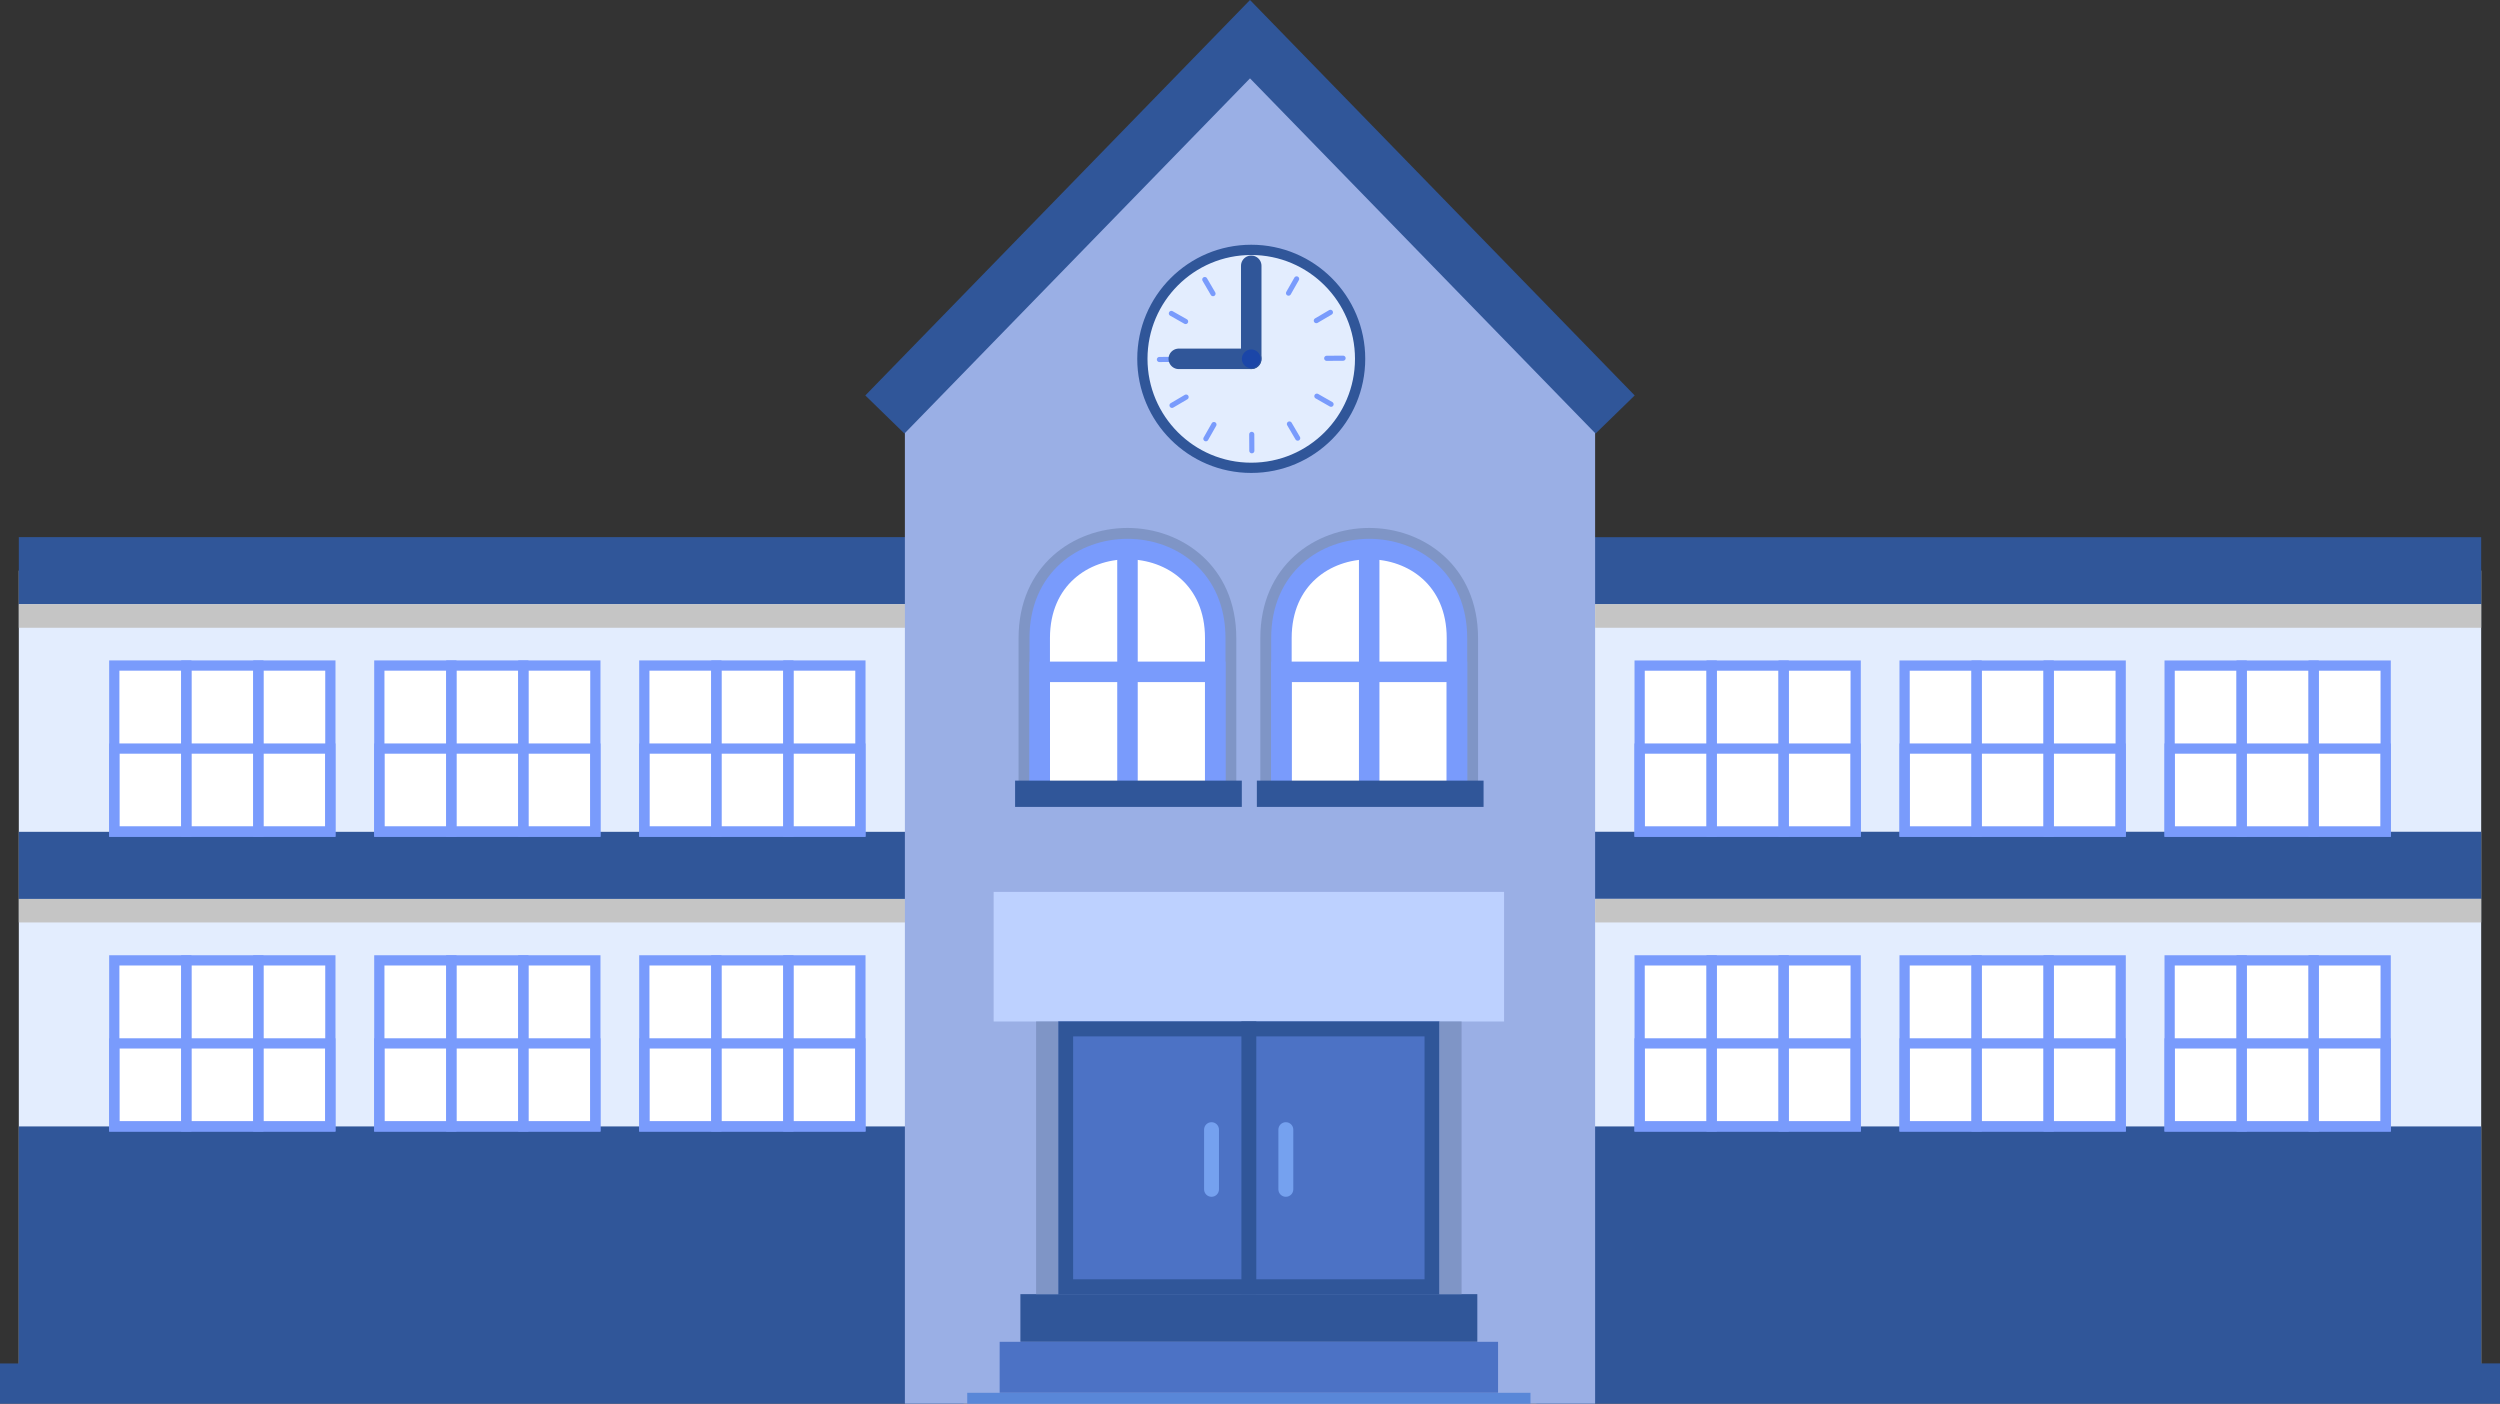 <svg width="244" height="137" viewBox="0 0 244 137" fill="none" xmlns="http://www.w3.org/2000/svg">
<rect x="0" y="0" width="244" height="137" fill="#333333" stroke="none"/>
<g clip-path="url(#clip0_3534_26275)">
<path d="M110.057 55.697H1.836V134.898H110.057V55.697Z" fill="#E3EDFE"/>
<path d="M94.053 52.424H1.836V58.971H94.053V52.424Z" fill="#305699"/>
<path d="M94.053 58.971H1.836V61.27H94.053V58.971Z" fill="#C5C5C5"/>
<path d="M94.053 87.732H1.836V90.031H94.053V87.732Z" fill="#C5C5C5"/>
<path d="M94.053 81.186H1.836V87.733H94.053V81.186Z" fill="#305699"/>
<path d="M94.053 109.939H1.836V134.898H94.053V109.939Z" fill="#305699"/>
<path d="M58.107 64.957H37.022V81.166H58.107V64.957Z" fill="white"/>
<path d="M44.052 64.957H37.022V81.166H44.052V64.957Z" stroke="#799BFC" stroke-miterlimit="10"/>
<path d="M51.077 64.957H44.047V81.166H51.077V64.957Z" stroke="#799BFC" stroke-miterlimit="10"/>
<path d="M58.107 64.957H51.077V81.166H58.107V64.957Z" stroke="#799BFC" stroke-miterlimit="10"/>
<path d="M51.077 73.061H44.047H37.022V81.17H44.047H51.077H58.107V73.061H51.077Z" stroke="#799BFC" stroke-miterlimit="10"/>
<path d="M83.971 64.957H62.885V81.166H83.971V64.957Z" fill="white"/>
<path d="M69.915 64.957H62.885V81.166H69.915V64.957Z" stroke="#799BFC" stroke-miterlimit="10"/>
<path d="M76.945 64.957H69.915V81.166H76.945V64.957Z" stroke="#799BFC" stroke-miterlimit="10"/>
<path d="M83.976 64.957H76.945V81.166H83.976V64.957Z" stroke="#799BFC" stroke-miterlimit="10"/>
<path d="M76.945 73.061H69.915H62.885V81.17H69.915H76.945H83.971V73.061H76.945Z" stroke="#799BFC" stroke-miterlimit="10"/>
<path d="M32.239 64.957H11.154V81.166H32.239V64.957Z" fill="white"/>
<path d="M18.184 64.957H11.154V81.166H18.184V64.957Z" stroke="#799BFC" stroke-miterlimit="10"/>
<path d="M25.214 64.957H18.184V81.166H25.214V64.957Z" stroke="#799BFC" stroke-miterlimit="10"/>
<path d="M32.244 64.957H25.214V81.166H32.244V64.957Z" stroke="#799BFC" stroke-miterlimit="10"/>
<path d="M25.214 73.061H18.184H11.154V81.17H18.184H25.214H32.239V73.061H25.214Z" stroke="#799BFC" stroke-miterlimit="10"/>
<path d="M58.107 93.732H37.022V109.941H58.107V93.732Z" fill="white"/>
<path d="M44.052 93.732H37.022V109.941H44.052V93.732Z" stroke="#799BFC" stroke-miterlimit="10"/>
<path d="M51.077 93.732H44.047V109.941H51.077V93.732Z" stroke="#799BFC" stroke-miterlimit="10"/>
<path d="M58.107 93.732H51.077V109.941H58.107V93.732Z" stroke="#799BFC" stroke-miterlimit="10"/>
<path d="M51.077 101.836H44.047H37.022V109.94H44.047H51.077H58.107V101.836H51.077Z" stroke="#799BFC" stroke-miterlimit="10"/>
<path d="M83.971 93.732H62.885V109.941H83.971V93.732Z" fill="white"/>
<path d="M69.915 93.732H62.885V109.941H69.915V93.732Z" stroke="#799BFC" stroke-miterlimit="10"/>
<path d="M76.945 93.732H69.915V109.941H76.945V93.732Z" stroke="#799BFC" stroke-miterlimit="10"/>
<path d="M83.976 93.732H76.945V109.941H83.976V93.732Z" stroke="#799BFC" stroke-miterlimit="10"/>
<path d="M76.945 101.836H69.915H62.885V109.94H69.915H76.945H83.971V101.836H76.945Z" stroke="#799BFC" stroke-miterlimit="10"/>
<path d="M32.239 93.732H11.154V109.941H32.239V93.732Z" fill="white"/>
<path d="M18.184 93.732H11.154V109.941H18.184V93.732Z" stroke="#799BFC" stroke-miterlimit="10"/>
<path d="M25.214 93.732H18.184V109.941H25.214V93.732Z" stroke="#799BFC" stroke-miterlimit="10"/>
<path d="M32.244 93.732H25.214V109.941H32.244V93.732Z" stroke="#799BFC" stroke-miterlimit="10"/>
<path d="M25.214 101.836H18.184H11.154V109.94H18.184H25.214H32.239V101.836H25.214Z" stroke="#799BFC" stroke-miterlimit="10"/>
<path d="M94.053 133.074H0V137.274H94.053V133.074Z" fill="#305699"/>
<path d="M133.943 134.898H242.164V55.697L133.943 55.697V134.898Z" fill="#E3EDFE"/>
<path d="M149.947 58.977L242.164 58.977V52.429L149.947 52.429V58.977Z" fill="#305699"/>
<path d="M149.947 87.727L242.164 87.727V81.179L149.947 81.179V87.727Z" fill="#305699"/>
<path d="M149.947 134.898H242.164V109.94L149.947 109.94V134.898Z" fill="#305699"/>
<path d="M185.893 81.17H206.979V64.961H185.893V81.17Z" fill="white"/>
<path d="M199.948 81.17H206.979V64.961H199.948V81.17Z" stroke="#799BFC" stroke-miterlimit="10"/>
<path d="M192.918 81.17H199.948V64.961H192.918V81.17Z" stroke="#799BFC" stroke-miterlimit="10"/>
<path d="M185.888 81.17H192.918V64.961H185.888V81.17Z" stroke="#799BFC" stroke-miterlimit="10"/>
<path d="M192.923 73.061H199.948H206.979V81.17H199.948H192.923H185.893V73.061H192.923Z" stroke="#799BFC" stroke-miterlimit="10"/>
<path d="M160.029 81.17H181.115V64.961H160.029V81.17Z" fill="white"/>
<path d="M174.085 81.17H181.115V64.961H174.085V81.17Z" stroke="#799BFC" stroke-miterlimit="10"/>
<path d="M167.055 81.17H174.085V64.961H167.055V81.17Z" stroke="#799BFC" stroke-miterlimit="10"/>
<path d="M160.029 81.17H167.06V64.961H160.029V81.17Z" stroke="#799BFC" stroke-miterlimit="10"/>
<path d="M167.055 73.061H174.085H181.115V81.17H174.085H167.055H160.024V73.061H167.055Z" stroke="#799BFC" stroke-miterlimit="10"/>
<path d="M211.761 81.17H232.847V64.961H211.761V81.17Z" fill="white"/>
<path d="M225.812 81.17H232.842V64.961H225.812V81.17Z" stroke="#799BFC" stroke-miterlimit="10"/>
<path d="M218.786 81.17H225.816V64.961H218.786V81.17Z" stroke="#799BFC" stroke-miterlimit="10"/>
<path d="M211.756 81.17H218.786V64.961H211.756V81.17Z" stroke="#799BFC" stroke-miterlimit="10"/>
<path d="M218.786 73.061H225.816H232.847V81.17H225.816H218.786H211.756V73.061H218.786Z" stroke="#799BFC" stroke-miterlimit="10"/>
<path d="M185.893 109.941H206.979V93.733H185.893V109.941Z" fill="white"/>
<path d="M199.948 109.941H206.979V93.733H199.948V109.941Z" stroke="#799BFC" stroke-miterlimit="10"/>
<path d="M192.918 109.941H199.948V93.733H192.918V109.941Z" stroke="#799BFC" stroke-miterlimit="10"/>
<path d="M185.888 109.941H192.918V93.733H185.888V109.941Z" stroke="#799BFC" stroke-miterlimit="10"/>
<path d="M192.923 101.836H199.948H206.979V109.94H199.948H192.923H185.893V101.836H192.923Z" stroke="#799BFC" stroke-miterlimit="10"/>
<path d="M160.029 109.941H181.115V93.733H160.029V109.941Z" fill="white"/>
<path d="M174.085 109.941H181.115V93.733H174.085V109.941Z" stroke="#799BFC" stroke-miterlimit="10"/>
<path d="M167.055 109.941H174.085V93.733H167.055V109.941Z" stroke="#799BFC" stroke-miterlimit="10"/>
<path d="M160.029 109.941H167.06V93.733H160.029V109.941Z" stroke="#799BFC" stroke-miterlimit="10"/>
<path d="M167.055 101.836H174.085H181.115V109.94H174.085H167.055H160.024V101.836H167.055Z" stroke="#799BFC" stroke-miterlimit="10"/>
<path d="M211.761 109.941H232.847V93.733H211.761V109.941Z" fill="white"/>
<path d="M225.812 109.941H232.842V93.733H225.812V109.941Z" stroke="#799BFC" stroke-miterlimit="10"/>
<path d="M218.786 109.941H225.816V93.733H218.786V109.941Z" stroke="#799BFC" stroke-miterlimit="10"/>
<path d="M211.756 109.941H218.786V93.733H211.756V109.941Z" stroke="#799BFC" stroke-miterlimit="10"/>
<path d="M218.786 101.836H225.816H232.847V109.94H225.816H218.786H211.756V101.836H218.786Z" stroke="#799BFC" stroke-miterlimit="10"/>
<path d="M149.947 137.27H244V133.069H149.947V137.27Z" fill="#305699"/>
<path d="M155.683 137.271H88.317V40.459L122 3.822L155.683 40.459V137.271Z" fill="#9AAFE5"/>
<path d="M155.727 42.316L122 7.648L88.273 42.316L84.455 38.596L122 0L159.545 38.596L155.727 42.316Z" fill="#305699"/>
<path d="M146.797 87.049H96.98V99.698H146.797V87.049Z" fill="#BDD1FF"/>
<path d="M140.489 99.697H103.283V126.314H140.489V99.697Z" fill="#4C72C5"/>
<path d="M139.035 101.152V124.859H104.737V101.152H139.035ZM140.489 99.697H103.283V126.314H140.489V99.697Z" fill="#305699"/>
<path d="M122.615 99.697H121.162V126.314H122.615V99.697Z" fill="#305699"/>
<path d="M144.186 126.309H99.591V130.96H144.186V126.309Z" fill="#305699"/>
<path d="M146.211 130.961H97.566V135.937H146.211V130.961Z" fill="#4C72C5"/>
<path d="M149.375 135.938H94.402V140.996H149.375V135.938Z" fill="#5987D8"/>
<path d="M99.412 78.091V62.28C99.412 55.218 104.756 51.527 110.037 51.527C115.319 51.527 120.663 55.223 120.663 62.28V78.091H99.407H99.412Z" fill="#7F95C6"/>
<path d="M118.608 77.266H101.476V62.28C101.476 50.693 118.608 50.693 118.608 62.28V77.266Z" fill="white"/>
<path d="M118.608 77.266H101.476V62.28C101.476 50.693 118.608 50.693 118.608 62.28V77.266Z" stroke="#799BFC" stroke-width="2" stroke-miterlimit="10"/>
<path d="M118.604 65.572H101.471V77.266H118.604V65.572Z" stroke="#799BFC" stroke-width="2" stroke-miterlimit="10"/>
<path d="M110.042 53.588V77.266" stroke="#799BFC" stroke-width="2" stroke-miterlimit="10"/>
<path d="M121.201 76.189H99.073V78.755H121.201V76.189Z" fill="#305699"/>
<path d="M123.008 78.091V62.28C123.008 55.218 128.352 51.527 133.633 51.527C138.914 51.527 144.258 55.223 144.258 62.28V78.091H123.003H123.008Z" fill="#7F95C6"/>
<path d="M142.199 77.266H125.067V62.28C125.067 50.693 142.199 50.693 142.199 62.28V77.266Z" fill="white"/>
<path d="M142.199 77.266H125.067V62.28C125.067 50.693 142.199 50.693 142.199 62.28V77.266Z" stroke="#799BFC" stroke-width="2" stroke-miterlimit="10"/>
<path d="M142.199 65.572H125.067V77.266H142.199V65.572Z" stroke="#799BFC" stroke-width="2" stroke-miterlimit="10"/>
<path d="M133.633 53.588V77.266" stroke="#799BFC" stroke-width="2" stroke-miterlimit="10"/>
<path d="M144.796 76.189H122.669V78.755H144.796V76.189Z" fill="#305699"/>
<path d="M103.283 99.697H101.122V126.314H103.283V99.697Z" fill="#7F95C6"/>
<path d="M142.65 99.697H140.489V126.314H142.65V99.697Z" fill="#7F95C6"/>
<path d="M242.164 58.971H155.683V61.27H242.164V58.971Z" fill="#C5C5C5"/>
<path d="M242.164 87.732H155.683V90.031H242.164V87.732Z" fill="#C5C5C5"/>
<path d="M118.245 116.807C117.843 116.807 117.518 116.482 117.518 116.08V110.255C117.518 109.852 117.843 109.527 118.245 109.527C118.647 109.527 118.972 109.852 118.972 110.255V116.08C118.972 116.482 118.647 116.807 118.245 116.807Z" fill="#75A1EF"/>
<path d="M125.498 116.807C125.096 116.807 124.771 116.482 124.771 116.08V110.255C124.771 109.852 125.096 109.527 125.498 109.527C125.9 109.527 126.225 109.852 126.225 110.255V116.08C126.225 116.482 125.9 116.807 125.498 116.807Z" fill="#75A1EF"/>
<path d="M122.121 45.659C127.989 45.659 132.747 40.897 132.747 35.023C132.747 29.149 127.989 24.387 122.121 24.387C116.253 24.387 111.496 29.149 111.496 35.023C111.496 40.897 116.253 45.659 122.121 45.659Z" fill="#E3EDFE"/>
<path d="M122.121 45.659C127.989 45.659 132.747 40.897 132.747 35.023C132.747 29.149 127.989 24.387 122.121 24.387C116.253 24.387 111.496 29.149 111.496 35.023C111.496 40.897 116.253 45.659 122.121 45.659Z" stroke="#305699" stroke-miterlimit="10"/>
<path d="M122.17 42.395L122.179 43.995" stroke="#799BFC" stroke-width="0.5" stroke-linecap="round" stroke-linejoin="round"/>
<path d="M118.482 41.435L117.693 42.823" stroke="#799BFC" stroke-width="0.5" stroke-linecap="round" stroke-linejoin="round"/>
<path d="M115.764 38.754L114.388 39.564" stroke="#799BFC" stroke-width="0.5" stroke-linecap="round" stroke-linejoin="round"/>
<path d="M114.752 35.072L113.158 35.087" stroke="#799BFC" stroke-width="0.5" stroke-linecap="round" stroke-linejoin="round"/>
<path d="M115.716 31.38L114.325 30.59" stroke="#799BFC" stroke-width="0.5" stroke-linecap="round" stroke-linejoin="round"/>
<path d="M118.39 28.661L117.586 27.283" stroke="#799BFC" stroke-width="0.5" stroke-linecap="round" stroke-linejoin="round"/>
<path d="M122.068 27.646L122.058 26.051" stroke="#799BFC" stroke-width="0.5" stroke-linecap="round" stroke-linejoin="round"/>
<path d="M125.76 28.611L126.55 27.219" stroke="#799BFC" stroke-width="0.5" stroke-linecap="round" stroke-linejoin="round"/>
<path d="M128.473 31.294L129.849 30.484" stroke="#799BFC" stroke-width="0.5" stroke-linecap="round" stroke-linejoin="round"/>
<path d="M129.486 34.971L131.085 34.961" stroke="#799BFC" stroke-width="0.5" stroke-linecap="round" stroke-linejoin="round"/>
<path d="M128.526 38.666L129.912 39.457" stroke="#799BFC" stroke-width="0.5" stroke-linecap="round" stroke-linejoin="round"/>
<path d="M125.847 41.381L126.656 42.763" stroke="#799BFC" stroke-width="0.5" stroke-linecap="round" stroke-linejoin="round"/>
<path d="M122.121 35.023V25.943" stroke="#305699" stroke-width="2" stroke-linecap="round" stroke-linejoin="round"/>
<path d="M122.121 35.023H115.047" stroke="#305699" stroke-width="2" stroke-linecap="round" stroke-linejoin="round"/>
<path d="M123.037 35.022C123.037 35.526 122.625 35.939 122.121 35.939C121.617 35.939 121.206 35.526 121.206 35.022C121.206 34.518 121.617 34.105 122.121 34.105C122.625 34.105 123.037 34.518 123.037 35.022Z" fill="#1B46A8"/>
</g>
<defs>
<clipPath id="clip0_3534_26275">
<rect width="244" height="141" fill="white"/>
</clipPath>
</defs>
</svg>
